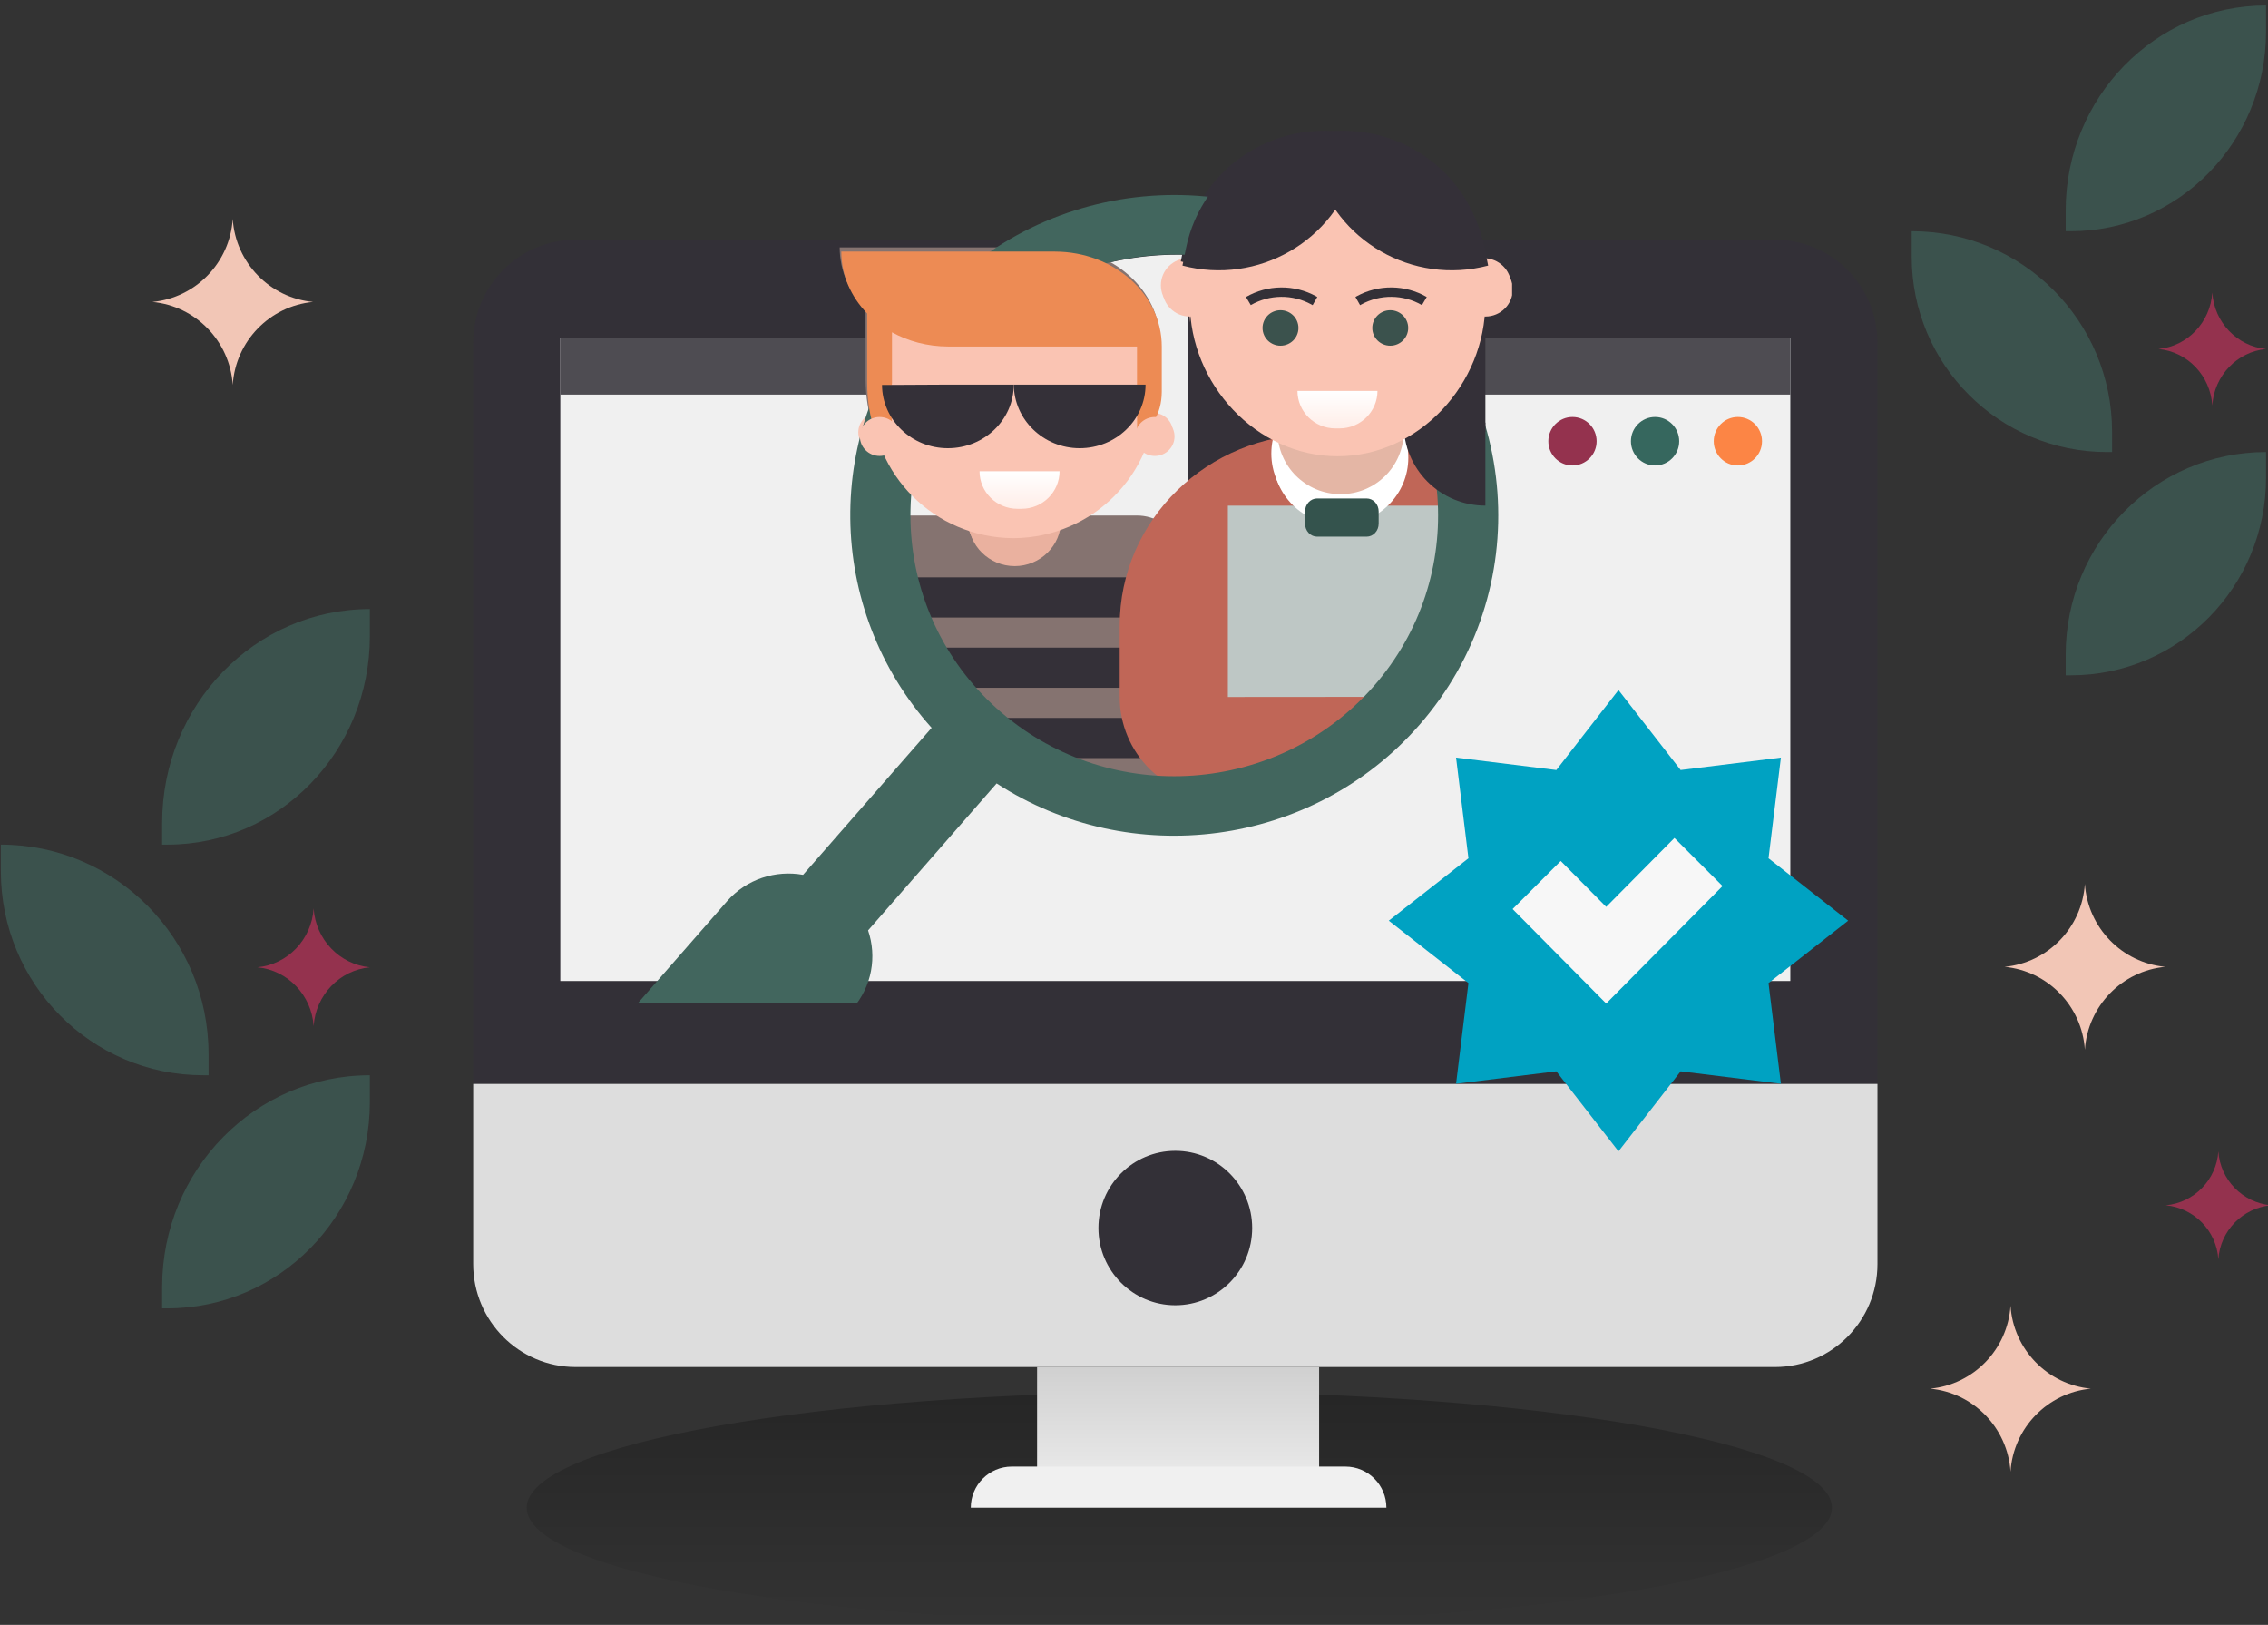 <?xml version="1.0" encoding="UTF-8"?> <svg xmlns="http://www.w3.org/2000/svg" width="208" height="149" viewBox="0 0 208 149" fill="none"><rect x="0" y="0" width="208" height="149" fill="#333333" stroke="none"/><g clip-path="url(#clip0_923_164)"><path d="M108.157 148.869C141.212 148.869 168.01 144.119 168.01 138.258C168.01 132.398 141.212 127.647 108.157 127.647C75.101 127.647 48.305 132.398 48.305 138.258C48.305 144.119 75.101 148.869 108.157 148.869Z" fill="url(#paint0_linear_923_164)"></path><path d="M43.398 31.424C43.398 26.21 47.607 21.983 52.799 21.983H162.784C167.975 21.983 172.184 26.21 172.184 31.424V99.395H43.398V31.424Z" fill="#333037"></path><path d="M43.398 99.395H172.184V115.916C172.184 121.129 167.975 125.356 162.784 125.356H52.799C47.607 125.356 43.398 121.129 43.398 115.916V99.395Z" fill="#DDDDDD"></path><path d="M114.838 112.611C114.838 116.522 111.682 119.692 107.788 119.692C103.894 119.692 100.738 116.522 100.738 112.611C100.738 108.701 103.894 105.531 107.788 105.531C111.682 105.531 114.838 108.701 114.838 112.611Z" fill="#333037"></path><path d="M120.977 125.356H95.113V138.113H120.977V125.356Z" fill="url(#paint1_linear_923_164)"></path><path d="M89.031 138.259C89.031 136.175 90.714 134.485 92.789 134.485H123.39C125.466 134.485 127.148 136.175 127.148 138.259H89.031Z" fill="#F0F0F0"></path><path d="M164.192 30.955H51.387V89.958H164.192V30.955Z" fill="#F0F0F0"></path><path d="M164.192 30.955H51.387V36.184H164.192V30.955Z" fill="#4E4C52"></path><path d="M144.214 42.685C142.991 42.685 142 41.689 142 40.462C142 39.234 142.991 38.238 144.214 38.238C145.436 38.238 146.427 39.234 146.427 40.462C146.427 41.689 145.436 42.685 144.214 42.685Z" fill="#94324E"></path><path d="M151.788 42.685C150.565 42.685 149.574 41.689 149.574 40.462C149.574 39.234 150.565 38.238 151.788 38.238C153.01 38.238 154.001 39.234 154.001 40.462C154.001 41.689 153.01 42.685 151.788 42.685Z" fill="#36675E"></path><path d="M159.382 42.685C158.159 42.685 157.168 41.689 157.168 40.462C157.168 39.234 158.159 38.238 159.382 38.238C160.604 38.238 161.595 39.234 161.595 40.462C161.595 41.689 160.604 42.685 159.382 42.685Z" fill="#FC8545"></path><g clip-path="url(#clip1_923_164)"><path d="M108.048 75.268C122.825 75.268 134.803 63.646 134.803 49.309C134.803 34.973 122.825 23.351 108.048 23.351C93.272 23.351 81.293 34.973 81.293 49.309C81.293 63.646 93.272 75.268 108.048 75.268Z" fill="#F0F0F0"></path><path d="M109.706 75.385L110.11 55.53C110.11 50.968 107.503 47.274 104.286 47.274H81.368C78.151 47.274 80.948 52.069 80.948 56.628C91.887 66.729 97.777 72.955 109.706 75.385Z" fill="#857370"></path><path d="M116.067 52.943H80.945V56.627H116.067V52.943Z" fill="#343038"></path><path d="M115.774 59.387H85.496V63.07H115.774V59.387Z" fill="#343038"></path><path d="M115.773 65.832H88.363V69.515H115.773V65.832Z" fill="#343038"></path><path d="M88.66 47.323C88.66 49.645 90.564 51.527 92.913 51.527C95.262 51.527 97.166 49.645 97.166 47.323C97.166 45.001 95.262 43.118 92.913 43.118C90.564 43.118 88.66 45.001 88.66 47.323Z" fill="#EAB19F"></path><path d="M105.824 35.923C105.777 28.855 100.007 23.128 92.865 23.048V23.047H92.713V23.048C85.545 23.128 79.758 28.9 79.758 36.006V36.09C79.802 43.158 85.572 48.885 92.713 48.965V48.966H92.865V48.965C100.037 48.885 105.824 43.113 105.824 36.006V35.923Z" fill="#FAC4B3"></path><path d="M81.656 30.085C83.148 30.906 84.907 31.383 86.79 31.391H96.617H106.4C106.4 26.596 102.024 22.707 96.617 22.686H96.573H86.834H77.008C77.008 24.854 77.903 26.837 79.383 28.361V34.773H79.383C79.394 38.034 80.404 40.716 81.648 40.716V34.773H81.656V30.085ZM104.134 35.572V39.191C105.379 39.191 106.388 37.558 106.399 35.572H106.4V31.391H104.126V35.572H104.134Z" fill="#857370"></path><path d="M103.957 39.641C103.957 40.627 104.766 41.426 105.763 41.426C106.761 41.426 107.569 40.627 107.569 39.641C107.569 38.654 106.761 37.855 105.763 37.855C104.766 37.855 103.957 38.654 103.957 39.641Z" fill="#FAC4B3"></path><path d="M78.715 39.641C78.715 40.627 79.523 41.426 80.521 41.426C81.518 41.426 82.327 40.627 82.327 39.641C82.327 38.654 81.518 37.855 80.521 37.855C79.523 37.855 78.715 38.654 78.715 39.641Z" fill="#FAC4B3"></path><path fill-rule="evenodd" clip-rule="evenodd" d="M92.828 34.885C92.846 38.094 95.546 40.716 98.869 40.716C102.205 40.716 104.912 38.105 104.912 34.885H92.828Z" fill="#343038"></path><path fill-rule="evenodd" clip-rule="evenodd" d="M80.742 34.916C80.76 38.125 83.46 40.716 86.783 40.716C90.119 40.716 92.826 38.105 92.826 34.885H86.783L80.742 34.916Z" fill="#343038"></path><path d="M136.078 22.715H108.977V53.466H136.078V22.715Z" fill="#343038"></path><path d="M102.688 57.372C102.688 47.678 110.757 39.819 120.712 39.819L120.712 66.358L105.075 64.824L102.688 63.92L102.688 57.372Z" fill="#C06657"></path><path d="M133.765 57.631C133.765 57.631 138.863 48.887 136.078 45.797C132.775 42.132 127.929 39.819 122.527 39.819V66.358L133.765 57.631Z" fill="#C06657" stroke="black" stroke-width="0" stroke-miterlimit="2" stroke-linejoin="round"></path><path d="M129.01 41.587C129.01 44.977 126.23 47.725 122.802 47.725C119.373 47.725 116.594 44.977 116.594 41.587C116.594 38.198 119.373 35.45 122.802 35.45C126.23 35.45 129.01 38.198 129.01 41.587Z" fill="white"></path><path d="M128.583 39.213C128.583 42.369 125.996 44.927 122.803 44.927C119.611 44.927 117.023 42.369 117.023 39.213C117.023 36.057 119.611 33.498 122.803 33.498C125.996 33.498 128.583 36.057 128.583 39.213Z" fill="#E4B6A5"></path><path d="M108.98 27.391C108.98 34.794 115.039 41.454 122.527 41.454C130.016 41.454 136.074 34.794 136.074 27.391C136.074 20.002 130.016 13.998 122.527 13.998C115.039 13.998 108.98 20.002 108.98 27.391Z" fill="#FAC4B3"></path><path d="M118.844 35.407C118.842 37.306 120.401 38.85 122.324 38.849L122.7 38.848C124.621 38.849 126.177 37.308 126.181 35.407L118.844 35.407Z" fill="url(#paint2_linear_923_164)"></path><path d="M118.937 29.688C118.937 30.587 118.2 31.315 117.291 31.315C116.381 31.315 115.645 30.587 115.645 29.688C115.645 28.789 116.381 28.061 117.291 28.061C118.2 28.061 118.937 28.789 118.937 29.688Z" fill="#3B524D"></path><path d="M129.003 29.688C129.003 30.587 128.266 31.315 127.357 31.315C126.448 31.315 125.711 30.587 125.711 29.688C125.711 28.789 126.448 28.061 127.357 28.061C128.266 28.061 129.003 28.789 129.003 29.688Z" fill="#3B524D"></path><path d="M120.128 27.538L120.236 27.597L120.661 26.844L120.553 26.785L120.128 27.538ZM114.562 27.593C116.276 26.601 118.394 26.58 120.128 27.538L120.553 26.785C118.549 25.678 116.102 25.703 114.121 26.849L114.562 27.593Z" fill="#333037"></path><path d="M124.693 27.538L124.585 27.597L124.16 26.844L124.268 26.785L124.693 27.538ZM130.26 27.593C128.545 26.601 126.428 26.58 124.693 27.538L124.268 26.785C126.272 25.678 128.719 25.703 130.7 26.849L130.26 27.593Z" fill="#333037"></path><path d="M138.592 26.159C138.592 27.529 137.468 28.64 136.081 28.64C134.695 28.64 133.57 27.529 133.57 26.159C133.57 24.788 134.695 23.676 136.081 23.676C137.468 23.676 138.592 24.788 138.592 26.159Z" fill="#FAC4B3"></path><path d="M111.486 26.159C111.486 27.529 110.362 28.64 108.975 28.64C107.589 28.64 106.465 27.529 106.465 26.159C106.465 24.788 107.589 23.676 108.975 23.676C110.362 23.676 111.486 24.788 111.486 26.159Z" fill="#FAC4B3"></path><path d="M124.804 12.43C117.505 10.516 110.086 15.087 108.608 22.407L108.293 23.97C115.214 25.785 122.313 21.71 124.15 14.868L124.804 12.43Z" fill="#343038"></path><path d="M119.824 12.43C127.123 10.516 134.543 15.086 136.02 22.407L136.335 23.97C129.414 25.785 122.315 21.71 120.479 14.868L119.824 12.43Z" fill="#343038"></path><path fill-rule="evenodd" clip-rule="evenodd" d="M126.291 46.512C126.291 46.197 126.174 45.894 125.967 45.67C125.759 45.447 125.478 45.322 125.185 45.322C123.931 45.322 121.899 45.322 120.645 45.322C120.352 45.322 120.07 45.447 119.863 45.67C119.655 45.894 119.539 46.197 119.539 46.512C119.539 46.875 119.539 47.273 119.539 47.635C119.539 47.951 119.655 48.254 119.863 48.477C120.07 48.701 120.352 48.826 120.645 48.826C121.899 48.826 123.931 48.826 125.185 48.826C125.478 48.826 125.759 48.701 125.967 48.477C126.174 48.254 126.291 47.951 126.291 47.635C126.291 47.273 126.291 46.875 126.291 46.512Z" fill="#34534D"></path><path fill-rule="evenodd" clip-rule="evenodd" d="M133.217 46.372H112.609V75.329L129.716 66.359L133.217 46.372Z" fill="#BEC7C5"></path><path fill-rule="evenodd" clip-rule="evenodd" d="M130.967 63.899L102.688 63.92V63.92C102.688 66.425 103.699 68.823 105.494 70.573C107.289 72.323 109.719 73.276 112.227 73.216C116.552 73.114 120.712 73.015 120.712 73.015C121.664 69.569 131.931 66.797 130.967 63.899Z" fill="#C06657"></path><path fill-rule="evenodd" clip-rule="evenodd" d="M85.441 66.742C75.706 55.895 75.358 39.307 85.213 28.04C95.942 15.774 114.726 14.427 127.134 25.035C139.54 35.641 140.903 54.211 130.174 66.477C120.319 77.744 103.665 79.798 91.403 71.839L79.613 85.318C80.429 87.71 79.98 90.451 78.189 92.498C72.85 98.602 64.338 108.333 59 114.436C56.307 117.515 51.603 117.852 48.491 115.192C48.408 115.12 48.324 115.049 48.241 114.978C45.129 112.317 44.787 107.667 47.48 104.588C52.819 98.485 61.331 88.754 66.67 82.65C68.46 80.603 71.141 79.77 73.651 80.221L85.441 66.742ZM123.524 29.162C133.626 37.798 134.736 52.921 126 62.909C117.263 72.897 101.966 73.993 91.864 65.358C81.76 56.72 80.653 41.598 89.389 31.61C98.126 21.622 113.42 20.525 123.524 29.162Z" fill="#42665E"></path><path d="M88.809 47.707C88.809 50.029 90.713 51.912 93.062 51.912C95.411 51.912 97.315 50.029 97.315 47.707C97.315 45.385 95.411 43.503 93.062 43.503C90.713 43.503 88.809 45.385 88.809 47.707Z" fill="#EAB19F"></path><path d="M105.972 36.308C105.925 29.239 100.155 23.513 93.014 23.433V23.432H92.862V23.433C85.693 23.513 79.906 29.284 79.906 36.391V36.474C79.95 43.543 85.72 49.269 92.862 49.349V49.35H93.014V49.349C100.185 49.269 105.972 43.498 105.972 36.391V36.308Z" fill="#FAC4B3"></path><path d="M81.805 30.47C83.296 31.291 85.055 31.768 86.939 31.775H96.765H106.548C106.548 26.981 102.172 23.092 96.765 23.071H96.722H86.983H77.156C77.156 25.239 78.051 27.221 79.531 28.745V35.158H79.532C79.543 38.419 80.552 41.1 81.796 41.1V35.158H81.805V30.47ZM104.283 35.956V39.575C105.527 39.575 106.537 37.942 106.547 35.956H106.548V31.775H104.275V35.956H104.283Z" fill="#ED8B54"></path><path d="M104.105 40.026C104.105 41.012 104.914 41.811 105.911 41.811C106.909 41.811 107.718 41.012 107.718 40.026C107.718 39.039 106.909 38.24 105.911 38.24C104.914 38.24 104.105 39.039 104.105 40.026Z" fill="#FAC4B3"></path><path d="M78.863 40.026C78.863 41.012 79.672 41.811 80.669 41.811C81.667 41.811 82.475 41.012 82.475 40.026C82.475 39.039 81.667 38.24 80.669 38.24C79.672 38.24 78.863 39.039 78.863 40.026Z" fill="#FAC4B3"></path><path fill-rule="evenodd" clip-rule="evenodd" d="M92.977 35.27C92.995 38.478 95.695 41.101 99.017 41.101C102.353 41.101 105.06 38.49 105.06 35.27H92.977Z" fill="#343038"></path><path fill-rule="evenodd" clip-rule="evenodd" d="M80.891 35.301C80.909 38.51 83.609 41.101 86.931 41.101C90.267 41.101 92.974 38.49 92.974 35.27H86.931L80.891 35.301Z" fill="#343038"></path><path d="M136.227 23.099H109.125V39.599H136.227V23.099Z" fill="#343038"></path><path d="M129.158 41.973C129.158 45.362 126.379 48.11 122.95 48.11C119.521 48.11 116.742 45.362 116.742 41.973C116.742 38.583 119.521 35.835 122.95 35.835C126.379 35.835 129.158 38.583 129.158 41.973Z" fill="white"></path><path d="M128.732 39.599C128.732 42.755 126.144 45.313 122.952 45.313C119.76 45.313 117.172 42.755 117.172 39.599C117.172 36.443 119.76 33.885 122.952 33.885C126.144 33.885 128.732 36.443 128.732 39.599Z" fill="#E4B6A5"></path><path fill-rule="evenodd" clip-rule="evenodd" d="M136.226 38.752H128.73V38.887C128.73 40.872 129.52 42.773 130.924 44.175C132.331 45.578 134.237 46.366 136.226 46.366V38.752Z" fill="#343038"></path><path d="M109.125 27.775C109.125 35.178 115.183 41.838 122.672 41.838C130.16 41.838 136.218 35.178 136.218 27.775C136.218 20.387 130.16 14.383 122.672 14.383C115.183 14.383 109.125 20.387 109.125 27.775Z" fill="#FAC4B3"></path><path d="M89.836 43.215C89.835 45.114 91.393 46.658 93.316 46.657L93.693 46.656C95.613 46.657 97.169 45.116 97.173 43.215L89.836 43.215Z" fill="url(#paint3_linear_923_164)"></path><path d="M119.081 30.073C119.081 30.972 118.344 31.7 117.435 31.7C116.526 31.7 115.789 30.972 115.789 30.073C115.789 29.174 116.526 28.445 117.435 28.445C118.344 28.445 119.081 29.174 119.081 30.073Z" fill="#3B524D"></path><path d="M129.148 30.073C129.148 30.972 128.411 31.7 127.502 31.7C126.593 31.7 125.855 30.972 125.855 30.073C125.855 29.174 126.593 28.445 127.502 28.445C128.411 28.445 129.148 29.174 129.148 30.073Z" fill="#3B524D"></path><path d="M120.277 27.922L120.384 27.982L120.81 27.229L120.702 27.169L120.277 27.922ZM114.71 27.977C116.425 26.986 118.542 26.965 120.277 27.922L120.702 27.169C118.698 26.063 116.251 26.087 114.27 27.233L114.71 27.977Z" fill="#333037"></path><path d="M124.842 27.922L124.734 27.982L124.309 27.229L124.416 27.169L124.842 27.922ZM130.408 27.977C128.693 26.986 126.576 26.965 124.842 27.922L124.416 27.169C126.421 26.063 128.867 26.087 130.849 27.233L130.408 27.977Z" fill="#333037"></path><path d="M138.736 26.544C138.736 27.915 137.612 29.026 136.225 29.026C134.839 29.026 133.715 27.915 133.715 26.544C133.715 25.173 134.839 24.061 136.225 24.061C137.612 24.061 138.736 25.173 138.736 26.544Z" fill="#FAC4B3"></path><path d="M111.635 26.544C111.635 27.915 110.511 29.026 109.124 29.026C107.738 29.026 106.613 27.915 106.613 26.544C106.613 25.173 107.738 24.061 109.124 24.061C110.511 24.061 111.635 25.173 111.635 26.544Z" fill="#FAC4B3"></path><path d="M124.956 12.815C117.658 10.9 110.238 15.471 108.761 22.792L108.445 24.354C115.366 26.17 122.466 22.095 124.302 15.253L124.956 12.815Z" fill="#343038"></path><path d="M119.969 12.815C127.268 10.9 134.687 15.471 136.165 22.792L136.48 24.354C129.559 26.17 122.46 22.095 120.623 15.253L119.969 12.815Z" fill="#343038"></path><path fill-rule="evenodd" clip-rule="evenodd" d="M126.439 46.898C126.439 46.582 126.323 46.28 126.115 46.056C125.908 45.833 125.627 45.708 125.333 45.708C124.079 45.708 122.048 45.708 120.794 45.708C120.5 45.708 120.219 45.833 120.012 46.056C119.804 46.28 119.688 46.582 119.688 46.898C119.688 47.26 119.688 47.659 119.688 48.021C119.688 48.337 119.804 48.64 120.012 48.863C120.219 49.087 120.5 49.212 120.794 49.212C122.048 49.212 124.079 49.212 125.333 49.212C125.627 49.212 125.908 49.087 126.115 48.863C126.323 48.64 126.439 48.337 126.439 48.021C126.439 47.659 126.439 47.26 126.439 46.898Z" fill="#34534D"></path><path d="M118.992 35.846C118.991 37.745 120.55 39.289 122.473 39.287L122.849 39.286C124.769 39.288 126.326 37.747 126.33 35.846L118.992 35.846Z" fill="url(#paint4_linear_923_164)"></path></g><path d="M148.432 63.276L154.132 70.611L163.328 69.471L162.192 78.704L169.498 84.426L162.192 90.148L163.328 99.381L154.132 98.241L148.432 105.576L142.733 98.241L133.537 99.381L134.673 90.148L127.367 84.426L134.673 78.704L133.537 69.471L142.733 70.611L148.432 63.276Z" fill="#00A2C2"></path><path d="M157.976 81.25L147.305 92.022L138.723 83.36L143.136 78.952L147.304 83.159L153.563 76.842L157.976 81.25Z" fill="#F7F7F7"></path><path d="M21.343 35.294C21.083 31.281 17.942 28.058 13.977 27.686C17.942 27.314 21.083 24.09 21.343 20.077C21.604 24.09 24.744 27.314 28.71 27.686C24.744 28.058 21.604 31.281 21.343 35.294Z" fill="#F2C6B6"></path><path d="M191.206 96.267C190.946 92.255 187.806 89.031 183.84 88.659C187.806 88.287 190.946 85.064 191.206 81.051C191.467 85.064 194.607 88.287 198.573 88.659C194.607 89.031 191.467 92.255 191.206 96.267Z" fill="#F2C6B6"></path><path d="M203.447 115.476C203.277 112.865 201.223 110.768 198.629 110.526C201.223 110.284 203.277 108.186 203.447 105.576C203.617 108.186 205.671 110.284 208.265 110.526C205.671 110.768 203.617 112.865 203.447 115.476Z" fill="#94324E"></path><path d="M184.386 134.949C184.126 130.936 180.985 127.712 177.02 127.34C180.985 126.968 184.126 123.745 184.386 119.732C184.646 123.745 187.787 126.968 191.753 127.34C187.787 127.712 184.646 130.936 184.386 134.949Z" fill="#F2C6B6"></path><path d="M33.919 58.342C33.919 68.895 25.611 77.451 15.362 77.451H14.871V75.466C14.871 64.633 23.399 55.852 33.919 55.852V58.342Z" fill="#3B524D"></path><path d="M207.821 2.889C207.821 13.003 199.806 21.202 189.919 21.202H189.445V19.3C189.445 8.918 197.673 0.502 207.821 0.502V2.889Z" fill="#3B524D"></path><path d="M33.919 101.065C33.919 111.509 25.611 119.975 15.362 119.975H14.871V118.011C14.871 107.291 23.399 98.601 33.919 98.601V101.065Z" fill="#3B524D"></path><path d="M207.821 43.812C207.821 53.816 199.806 61.926 189.919 61.926H189.445V60.045C189.445 49.776 197.673 41.452 207.821 41.452V43.812Z" fill="#3B524D"></path><path d="M0.078 79.89C0.078 90.224 8.387 98.601 18.636 98.601H19.127V96.657C19.127 86.05 10.598 77.451 0.078 77.451V79.89Z" fill="#3B524D"></path><path d="M175.324 23.537C175.324 33.431 183.339 41.452 193.227 41.452H193.7V39.591C193.7 29.435 185.473 21.202 175.324 21.202V23.537Z" fill="#3B524D"></path><path d="M28.764 94.101C28.582 91.253 26.384 88.965 23.609 88.701C26.384 88.437 28.582 86.149 28.764 83.301C28.946 86.149 31.143 88.437 33.918 88.701C31.143 88.965 28.946 91.253 28.764 94.101Z" fill="#94324E"></path><path d="M202.891 37.176C202.717 34.447 200.615 32.255 197.961 32.002C200.615 31.748 202.717 29.556 202.891 26.827C203.065 29.556 205.167 31.748 207.821 32.002C205.167 32.255 203.065 34.447 202.891 37.176Z" fill="#94324E"></path></g><defs><linearGradient id="paint0_linear_923_164" x1="108.157" y1="127.647" x2="108.157" y2="148.869" gradientUnits="userSpaceOnUse"><stop stop-opacity="0.26"></stop><stop offset="1" stop-opacity="0"></stop></linearGradient><linearGradient id="paint1_linear_923_164" x1="122.126" y1="138.1" x2="122.126" y2="110.959" gradientUnits="userSpaceOnUse"><stop stop-color="#F0F0F0"></stop><stop offset="1" stop-color="#ACACAC"></stop></linearGradient><linearGradient id="paint2_linear_923_164" x1="122.464" y1="39.081" x2="122.464" y2="35.408" gradientUnits="userSpaceOnUse"><stop stop-color="#FFECE6"></stop><stop offset="1" stop-color="white"></stop></linearGradient><linearGradient id="paint3_linear_923_164" x1="93.456" y1="46.889" x2="93.456" y2="43.216" gradientUnits="userSpaceOnUse"><stop stop-color="#FFECE6"></stop><stop offset="1" stop-color="white"></stop></linearGradient><linearGradient id="paint4_linear_923_164" x1="122.613" y1="39.52" x2="122.613" y2="35.847" gradientUnits="userSpaceOnUse"><stop stop-color="#FFECE6"></stop><stop offset="1" stop-color="white"></stop></linearGradient><clipPath id="clip0_923_164"><rect width="208" height="149" fill="white"></rect></clipPath><clipPath id="clip1_923_164"><rect width="92.9" height="80.015" fill="white" transform="translate(45.777 12)"></rect></clipPath></defs></svg> 